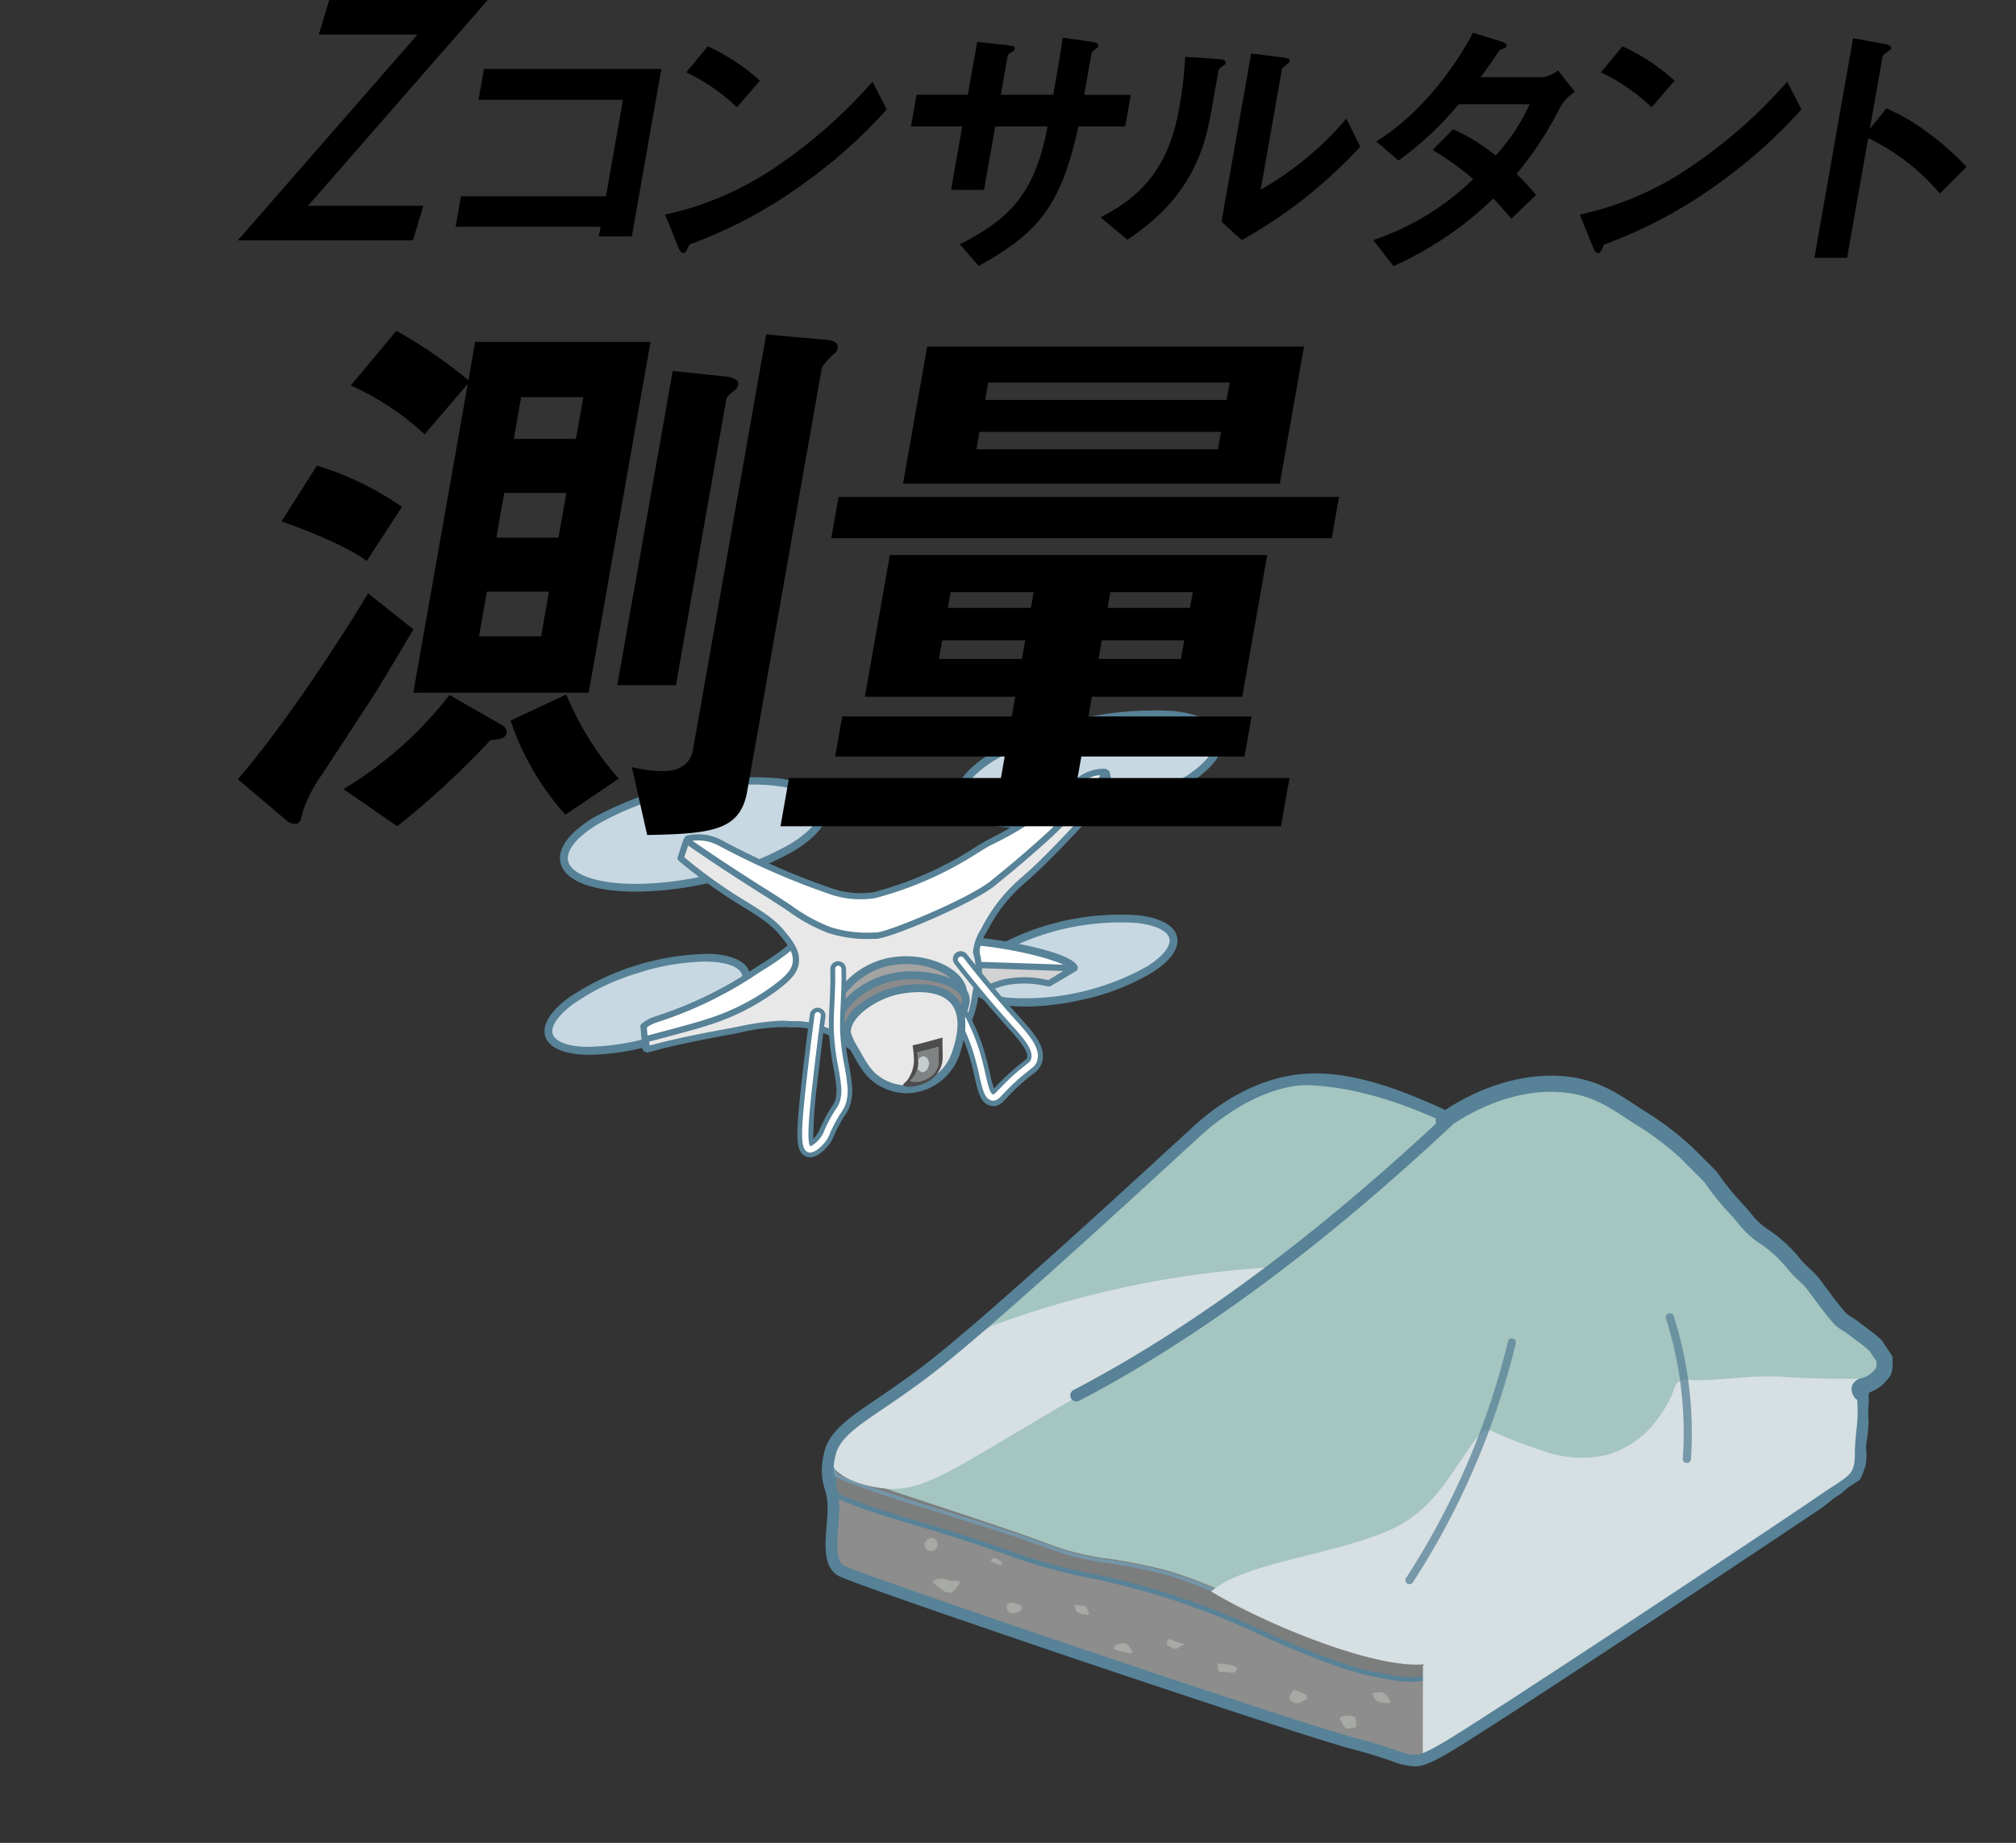 <svg xmlns="http://www.w3.org/2000/svg" xmlns:xlink="http://www.w3.org/1999/xlink" width="247.812" height="226.49" viewBox="0 0 247.812 226.49">
  <rect x="0" y="0" width="247.812" height="226.49" fill="#333333" stroke="none"/>
  <defs>
    <clipPath id="clip-path">
      <rect id="長方形_2445" data-name="長方形 2445" width="247.812" height="216.513" fill="none"/>
    </clipPath>
    <clipPath id="clip-path-3">
      <rect id="長方形_2440" data-name="長方形 2440" width="54.796" height="27.264" fill="none"/>
    </clipPath>
    <clipPath id="clip-path-4">
      <rect id="長方形_2441" data-name="長方形 2441" width="81.571" height="47.172" fill="none"/>
    </clipPath>
    <clipPath id="clip-path-5">
      <rect id="長方形_2442" data-name="長方形 2442" width="3.191" height="18.387" fill="none"/>
    </clipPath>
    <clipPath id="clip-path-6">
      <rect id="長方形_2443" data-name="長方形 2443" width="13.589" height="30.253" fill="none"/>
    </clipPath>
  </defs>
  <g id="グループ_5179" data-name="グループ 5179" transform="translate(-1027.271 -5368.147)">
    <g id="グループ_5154" data-name="グループ 5154" transform="translate(1027.271 5378.124)">
      <g id="グループ_5153" data-name="グループ 5153" clip-path="url(#clip-path)">
        <g id="グループ_5152" data-name="グループ 5152">
          <g id="グループ_5151" data-name="グループ 5151" clip-path="url(#clip-path)">
            <path id="パス_17878" data-name="パス 17878" d="M434.335,416.589c0-3.229,1.184-7.159-.757-9.743s-13.133-8.827-22.822-14.8-27.608-20.831-44.24-21.476c0,0-6.135-.646-14.049,6.62s-24.813,22.822-32.241,28.634-12,7.32-12.649,11.035.485,3.445.485,6.352-.969,6.62.969,7.751,55.87,19.377,63.3,21.314,6.3,3.068,10.658.647,42.791-27.935,46.5-30.519,4.844-2.584,4.844-5.813" transform="translate(-205.62 -247.882)" fill="#8d8d8d"/>
            <path id="パス_17879" data-name="パス 17879" d="M435.3,479.187a6.841,6.841,0,0,0-2.745-2.26s-3.23,3.229-7.265,6.46a110.325,110.325,0,0,1-14.694,9.365c-5.49,3.067-7.267,5.651-12.6,7.1s-8.881,9.043-13.079,10.657S372.81,508.9,365.867,506.8s-9.85-3.391-15.5-5.329-5.813-1.292-10.819-2.745-28.742-10.172-29.711-10.5-.485,3.875-.485,3.875-2.908.325,9.688,4.038,13.4,4.845,21.153,6.458a92.773,92.773,0,0,1,20.184,6.459c5.49,2.584,11.788,5.169,15.5,5.814s4.843,1.131,8.88-.485,6.621-5.975,15.5-11.3,16.955-10.334,21.637-12.918a55.826,55.826,0,0,0,10.981-7.428c2.584-2.422,3.553-1.938,2.422-3.553" transform="translate(-206.746 -319.04)" fill="#7c7d7d"/>
            <path id="パス_17880" data-name="パス 17880" d="M434.462,480.681c1.074-.769,1.372-1.069.49-2.331a7.054,7.054,0,0,0-2.874-2.362l-.175-.07-.134.134c-.032.032-3.266,3.256-7.243,6.437a110.663,110.663,0,0,1-14.656,9.338,54.179,54.179,0,0,0-4.953,3.184,21.991,21.991,0,0,1-7.576,3.894c-3,.819-5.385,3.456-7.692,6.005-1.841,2.034-3.58,3.956-5.415,4.662-3.331,1.283-9.254-.638-14.975-2.488-1.285-.416-2.615-.847-3.89-1.233-4.518-1.37-7.324-2.389-10.295-3.473-1.587-.576-3.226-1.178-5.2-1.851a37.447,37.447,0,0,0-6.235-1.667,41.813,41.813,0,0,1-4.6-1.082c-3.9-1.132-18.968-6.6-26.21-9.232-1.973-.718-3.275-1.19-3.492-1.262a.547.547,0,0,0-.537.092c-.619.5-.454,2.838-.349,3.852a.446.446,0,0,0-.264.36c-.035.368-.1,1.126,10.18,4.154,5.531,1.633,8.762,2.757,11.357,3.659a66.491,66.491,0,0,0,9.815,2.806,92.592,92.592,0,0,1,20.121,6.437c3.17,1.492,11.032,5.046,15.575,5.836.39.067.757.133,1.094.2a18.243,18.243,0,0,0,3.281.414,12.2,12.2,0,0,0,4.662-1.106,20.914,20.914,0,0,0,5.632-3.975,64.851,64.851,0,0,1,9.911-7.348q4.142-2.488,7.977-4.816c5.6-3.39,10.43-6.32,13.652-8.1a55.2,55.2,0,0,0,11.038-7.47,17.8,17.8,0,0,1,1.971-1.6m-13.283,8.558c-3.231,1.783-8.07,4.714-13.672,8.108-2.563,1.553-5.213,3.159-7.975,4.816a65.483,65.483,0,0,0-9.992,7.4,20.561,20.561,0,0,1-5.468,3.876c-3.534,1.415-4.732,1.195-7.626.666-.342-.061-.707-.128-1.1-.2-3.146-.548-8.773-2.658-15.429-5.79a93.2,93.2,0,0,0-20.248-6.478,65.988,65.988,0,0,1-9.744-2.785c-2.6-.905-5.839-2.032-11.387-3.667-7.46-2.2-9.237-3.15-9.657-3.487l.2-.023-.033-.286c-.2-1.711-.146-3.363.107-3.571.209.07,1.51.541,3.477,1.256,7.25,2.631,22.331,8.1,26.248,9.243a42.436,42.436,0,0,0,4.652,1.093,37.027,37.027,0,0,1,6.154,1.647c1.965.673,3.6,1.273,5.186,1.851,2.979,1.086,5.792,2.113,10.326,3.484,1.27.387,2.6.812,3.878,1.228,5.82,1.884,11.838,3.833,15.362,2.478,1.965-.755,3.749-2.727,5.637-4.813,2.251-2.489,4.58-5.062,7.417-5.836a22.769,22.769,0,0,0,7.756-3.979,53.9,53.9,0,0,1,4.9-3.152,110.685,110.685,0,0,0,14.733-9.392c3.533-2.824,6.482-5.682,7.151-6.339a6.674,6.674,0,0,1,2.45,2.082c.6.854.6.854-.354,1.535a18.313,18.313,0,0,0-2.029,1.643,54.81,54.81,0,0,1-10.923,7.385" transform="translate(-206.165 -318.366)" fill="#578297"/>
            <path id="パス_17881" data-name="パス 17881" d="M432.989,407.484a1.7,1.7,0,0,0-.387-1.289A13.835,13.835,0,0,0,426.847,402c-2.881-1.105-6.2-3.615-9.412-6.042-2.879-2.173-5.6-4.231-7.771-5.087-3.011-1.187-6.583-3.808-10.036-6.342-1.706-1.254-3.316-2.437-4.788-3.391-4.552-2.953-18.6-9.48-23-10.135q-.341-.051-.694-.107c-4.252-.662-10.076-1.568-18.3,6.841A327.975,327.975,0,0,1,327.9,400.5c-5.651,4.569-15.533,12.288-16.029,12.676-.358.171-4.065,2.017-3.389,4.221a4.585,4.585,0,0,1,.2,1.071c.08.968.15.992,3.749,2.274l.3.105c2.182.777,5.828,1.919,9.686,3.129,5.049,1.583,10.274,3.221,12.84,4.232a32.264,32.264,0,0,0,7.207,1.747,67.94,67.94,0,0,1,7.407,1.516,57.135,57.135,0,0,1,11.11,4.786,39.806,39.806,0,0,0,5.417,2.534c3.686,1.178,10.915,3.1,12.671,3.424a4.035,4.035,0,0,0,.722.058c2.227,0,6.386-1.332,10-4.669.357-.327.693-.639,1.014-.938,3.391-3.151,5.1-4.732,9.3-6.549,4.284-1.851,5.815-3.051,9.63-6.838,2.381-2.365,5.891-3.654,8.454-4.594a14.728,14.728,0,0,0,2.867-1.24c.751-.523,1.538-1.193,2.45-1.964,1.113-.943,2.375-2.013,4.043-3.246,1.881-1.39,3.639-2.72,4.783-3.59a1.685,1.685,0,0,0,.66-1.162m-.921.816c-1.146.868-2.9,2.195-4.779,3.585-1.679,1.242-2.946,2.316-4.065,3.264-.9.764-1.683,1.427-2.416,1.941a15,15,0,0,1-2.768,1.187c-2.6.955-6.16,2.263-8.609,4.694-3.768,3.742-5.276,4.927-9.5,6.749-4.273,1.846-6.1,3.545-9.426,6.629l-1.014.937c-4.085,3.772-8.758,4.793-10.354,4.5-1.745-.318-8.944-2.237-12.619-3.41a39.5,39.5,0,0,1-5.349-2.506,57.435,57.435,0,0,0-11.2-4.82,68.257,68.257,0,0,0-7.451-1.526A31.958,31.958,0,0,1,335.4,427.8c-2.58-1.012-7.813-2.653-12.873-4.239-3.854-1.208-7.5-2.349-9.67-3.123l-.3-.105c-3.406-1.212-3.406-1.212-3.463-1.9a5.055,5.055,0,0,0-.214-1.162c-.585-1.911,3.144-3.695,3.182-3.713l.04-.025c.1-.08,10.283-8.032,16.054-12.7a328.176,328.176,0,0,0,24.986-22.8c3.585-3.666,6.986-5.857,10.4-6.7a14.168,14.168,0,0,1,3.447-.415,25.719,25.719,0,0,1,4.083.4l.7.107c4.362.649,18.3,7.133,22.829,10.07,1.462.949,3.068,2.126,4.768,3.373,3.479,2.551,7.073,5.189,10.136,6.4,2.116.834,4.815,2.874,7.671,5.033,3.234,2.449,6.579,4.978,9.517,6.1a13.4,13.4,0,0,1,5.575,4.069,1.272,1.272,0,0,1-.2,1.828" transform="translate(-206.302 -247.841)" fill="#7396a8"/>
            <path id="パス_17882" data-name="パス 17882" d="M344.289,540.825a.809.809,0,1,1-1.023.781.927.927,0,0,1,1.023-.781" transform="translate(-229.628 -361.785)" fill="#a7a9a5"/>
            <path id="パス_17883" data-name="パス 17883" d="M346.408,556.131a1.741,1.741,0,0,1,1.508-.108c.861.323,2.045-.108,1.507.645s-.861,1.239-1.722.808a4.987,4.987,0,0,1-1.507-1.292" transform="translate(-231.586 -371.87)" fill="#a7a9a5"/>
            <path id="パス_17884" data-name="パス 17884" d="M368.324,548.3c-.216.108-.485.324-.162.485a10.148,10.148,0,0,0,.969.377s.377.053.108-.377a1.322,1.322,0,0,0-.915-.485" transform="translate(-246.182 -366.789)" fill="#a7a9a5"/>
            <path id="パス_17885" data-name="パス 17885" d="M373.808,565.128a.875.875,0,0,1,.808-.269c.484.108,1.346.431.969.861a1.362,1.362,0,0,1-1.454.323c-.431-.162-.323-.916-.323-.916" transform="translate(-250.051 -377.853)" fill="#a7a9a5"/>
            <path id="パス_17886" data-name="パス 17886" d="M398.861,565.7s1.507,0,1.561.377.7.968-.269.807-1.077-.539-1.077-.539Z" transform="translate(-266.818 -378.427)" fill="#a7a9a5"/>
            <path id="パス_17887" data-name="パス 17887" d="M413.611,580.151s1.077-.431,1.4-.162,1.076,1.131.377,1.131a7.935,7.935,0,0,1-2.045-.538Z" transform="translate(-276.505 -387.925)" fill="#a7a9a5"/>
            <path id="パス_17888" data-name="パス 17888" d="M433.438,578.22s-.485.646-.162.807.969.7,1.291.323,1.238-.323.485-.538a15.286,15.286,0,0,1-1.615-.591" transform="translate(-289.766 -386.8)" fill="#a7a9a5"/>
            <path id="パス_17889" data-name="パス 17889" d="M452.038,587.479c.162.539-.108,1.023.538,1.023s1.453.215,1.668-.054.538-.484-.431-.757a5.891,5.891,0,0,0-1.776-.212" transform="translate(-302.391 -392.992)" fill="#a7a9a5"/>
            <path id="パス_17890" data-name="パス 17890" d="M479.391,597.082s-.757.914-.485,1.238a1.078,1.078,0,0,0,1.453.269c.7-.377.808-.485.485-.861a4.62,4.62,0,0,0-1.722-.645Z" transform="translate(-320.325 -399.418)" fill="#a7a9a5"/>
            <path id="パス_17891" data-name="パス 17891" d="M498.077,606.8s-.915.161-.538.589.431,1.131,1.077.968.915.054.862-.539,0-.861-.377-.968a3.69,3.69,0,0,0-1.023-.051" transform="translate(-332.768 -405.909)" fill="#a7a9a5"/>
            <path id="パス_17892" data-name="パス 17892" d="M509.593,598.215s.269,1.021.968,1.075,1.561.378,1.13-.323-.646-.861-1.077-.914a2.715,2.715,0,0,0-1.022.162" transform="translate(-340.892 -400.067)" fill="#a7a9a5"/>
            <path id="パス_17893" data-name="パス 17893" d="M534.088,598.688s.808,1.346.861.914.216-.807-.162-.968a1.489,1.489,0,0,0-.969.108Z" transform="translate(-357.098 -400.432)" fill="#757f7f"/>
            <path id="パス_17894" data-name="パス 17894" d="M550.964,596.269s-1.4.589-1.237.861.915.646,1.077.323a3.932,3.932,0,0,0,.161-1.183" transform="translate(-367.731 -398.874)" fill="#757f7f"/>
            <path id="パス_17895" data-name="パス 17895" d="M575.4,565.54s-1.991.757-1.776,1.292,1.185,1.454,1.508.807a2.813,2.813,0,0,0,.485-1.615,1.214,1.214,0,0,0-.216-.485" transform="translate(-383.713 -378.318)" fill="#757f7f"/>
            <path id="パス_17896" data-name="パス 17896" d="M592.486,571.5s-.915.377-.589.757.757.646,1.292.162.861-.589.323-.808a1.9,1.9,0,0,0-1.026-.111" transform="translate(-395.903 -382.286)" fill="#757f7f"/>
            <path id="パス_17897" data-name="パス 17897" d="M611.141,554.84s-1.185.539-.7.915.7.538,1.238.161.915-.269.589-.757-1.127-.319-1.127-.319" transform="translate(-408.277 -371.141)" fill="#757f7f"/>
            <path id="パス_17898" data-name="パス 17898" d="M626.418,537.139s-.969.7-.216.861.757.376.915-.323-.7-.539-.7-.539" transform="translate(-418.706 -359.309)" fill="#757f7f"/>
            <path id="パス_17899" data-name="パス 17899" d="M658.787,522.046s-1.237.807-.808,1.185.862.484,1.292-.054.757-.757.269-.969a1.389,1.389,0,0,0-.754-.162" transform="translate(-440.095 -349.221)" fill="#757f7f"/>
            <path id="パス_17900" data-name="パス 17900" d="M677.655,509.912c.377.054.969.376,1.237-.323s.108-1.668-.377-1.077a2.472,2.472,0,0,0-.539.861l-.538.054s-.162.431.216.485" transform="translate(-453.15 -340.047)" fill="#757f7f"/>
            <path id="パス_17901" data-name="パス 17901" d="M432.7,406.324l-.036-.046a12.242,12.242,0,0,0-5.4-3.97c-5.49-2.1-12.864-9.432-17.385-11.209s-9.478-5.982-14.05-9.029c-4.683-3.122-19.216-10.026-23.575-10.671s-10.173-2.1-18.731,6.62a326.669,326.669,0,0,1-24.867,22.606c-5.811,4.685-15.984,12.6-15.984,12.6s-4.2,1.777-3.553,3.875-.485,1.292,4.521,3.069,17.762,5.813,22.283,7.589,7.912,1.454,14.532,3.23,12.918,6.136,16.471,7.267,10.819,3.068,12.6,3.39,6.458-.807,10.5-4.521,5.973-6.3,10.334-7.751,5.652-3.23,9.527-6.46,9.688-4.683,11.3-5.814,3.391-2.907,6.46-5.167c1.911-1.408,3.7-2.753,4.772-3.568a1.455,1.455,0,0,0,.289-2.038m-42.313,3.963c-.048.051-.109.1-.146.148a2.4,2.4,0,0,0-.152.23.49.49,0,0,1,0,.085,6.764,6.764,0,0,1-.555,2.078c-.258.618-.509,1.249-.79,1.857a6.3,6.3,0,0,1-.688,1.079.781.781,0,0,1,.022.149c.042.933-.6,1.495-1.206,2.093a.69.69,0,0,1-1.143-.666c.166-1.2,1.11-2.032,1.679-3.042a17.95,17.95,0,0,0,.768-1.744c.053-.123.1-.248.156-.373a.749.749,0,0,1-.122-.54,4.743,4.743,0,0,1,.665-1.615c.3-.5.752-1.123,1.4-1.1a.688.688,0,0,1,.106,1.361m26.971,4.667a.608.608,0,0,1-.207.33.759.759,0,0,1,.006.34.58.58,0,0,1-.07.168.639.639,0,0,1,.07.138.689.689,0,0,1-.478.842c-.044.007-.088.01-.132.015a.747.747,0,0,1-.4.32,2.271,2.271,0,0,1-.471.094,1.942,1.942,0,0,1-.193,1.133.689.689,0,0,1-1.275-.345c.007-.156.007-.276,0-.39a.629.629,0,0,1-.11-.136,1.67,1.67,0,0,1-.188-.532c-.133-.05-.258-.11-.385-.166a.743.743,0,0,1-.321-.062,8.207,8.207,0,0,0-1.465-.507l-.014,0a2.34,2.34,0,0,1-1.246-.132,5.383,5.383,0,0,1-1.876-.333c-.178.03-.358.05-.529.063a16.045,16.045,0,0,1-2.576-.047c-.168.037-.337.076-.506.108a17.71,17.71,0,0,1-2.01.2,18.669,18.669,0,0,1-4.485-.016,3.918,3.918,0,0,1-1.72-.669c-.654-.5-.975-1.291-1.553-1.86-.626-.615-1.5-.851-2.113-1.507-.48-.512-.807-1.005-1.554-1.1a.715.715,0,0,1-.4-1.256.686.686,0,0,1,.84-.474,9.466,9.466,0,0,0,1.106.369.67.67,0,0,1,.234.061c.138.032.277.062.417.086.07.012.139.023.209.034l.012,0,.108.013q.215.023.431.036c.325.019.651.02.976.01a.673.673,0,0,1,.651.506c.132.01.264.021.4.024a16.181,16.181,0,0,0,4.62-.641.685.685,0,0,1,.363,1.32,18.651,18.651,0,0,1-4.2.686l1.89.962c2.938-1.143,6.633-.648,9.451.542a.577.577,0,0,1,.128.087.738.738,0,0,1,.007-.147.685.685,0,0,1,.842-.478,2.7,2.7,0,0,1,.719.411.732.732,0,0,1,.061-.045.671.671,0,0,1,.3-.7.7.7,0,0,1,.877.158.767.767,0,0,1,.723-.227.7.7,0,0,1,.409.315.614.614,0,0,1,.078.274.646.646,0,0,1,.069-.01.7.7,0,0,1,.484.2.735.735,0,0,1,.2.484c0,.034,0,.07,0,.1.047.013.093.03.141.041.12.028.216.048.3.064a.7.7,0,0,1,.494-.736.685.685,0,0,1,.735.262.7.7,0,0,1,.24.35,1.374,1.374,0,0,1,.046.292,8.438,8.438,0,0,1,1.353.236.7.7,0,0,1,.478.841" transform="translate(-206.739 -248.107)" fill="#a4c5c0"/>
            <path id="パス_17902" data-name="パス 17902" d="M432.77,406.969a1.639,1.639,0,0,0-.366-1.245,12.42,12.42,0,0,0-5.491-4.033c-2.874-1.1-6.251-3.632-9.52-6.083-2.932-2.2-5.7-4.275-7.863-5.125-3.167-1.244-6.587-3.717-9.894-6.109-1.361-.984-2.768-2-4.114-2.9-4.588-3.059-19.262-10.054-23.663-10.7q-.34-.051-.692-.106c-4.235-.657-10.035-1.556-18.225,6.788a326.188,326.188,0,0,1-24.849,22.59c-5.613,4.523-15.428,12.16-15.961,12.575-.4.168-4.321,1.931-3.648,4.122.108.351.165.618.21.833.2.933.312.971,2.247,1.619.566.192,1.272.428,2.2.757,1.981.7,5.193,1.766,8.591,2.891,5.136,1.7,10.958,3.625,13.685,4.7a32.253,32.253,0,0,0,7.178,1.733,67.919,67.919,0,0,1,7.377,1.5,57,57,0,0,1,11.065,4.749,39.75,39.75,0,0,0,5.4,2.515c3.671,1.169,10.871,3.08,12.62,3.4a4.053,4.053,0,0,0,.719.057c2.219,0,6.363-1.323,9.961-4.634.835-.765,1.56-1.469,2.265-2.15,2.656-2.561,4.574-4.414,7.992-5.553,3.469-1.158,5.045-2.539,7.423-4.627.634-.557,1.35-1.186,2.173-1.872a31.355,31.355,0,0,1,8.283-4.415,18.116,18.116,0,0,0,3.007-1.386c.749-.519,1.532-1.184,2.44-1.949,1.109-.936,2.366-2,4.026-3.22,1.885-1.388,3.636-2.708,4.773-3.57a1.693,1.693,0,0,0,.655-1.147m-.921.8c-1.136.861-2.886,2.178-4.769,3.565-1.673,1.233-2.935,2.3-4.048,3.239-.9.758-1.677,1.416-2.406,1.926a18,18,0,0,1-2.921,1.34,31.724,31.724,0,0,0-8.4,4.484c-.827.688-1.546,1.321-2.181,1.878-2.34,2.055-3.885,3.412-7.276,4.543-3.511,1.17-5.463,3.051-8.155,5.654-.7.68-1.429,1.381-2.257,2.143-4.068,3.743-8.723,4.755-10.311,4.468-1.737-.316-8.908-2.22-12.568-3.385a39.365,39.365,0,0,1-5.328-2.487,57.316,57.316,0,0,0-11.152-4.783,68.179,68.179,0,0,0-7.421-1.514,31.907,31.907,0,0,1-7.089-1.708c-2.738-1.077-8.566-3-13.707-4.7-3.4-1.124-6.6-2.186-8.581-2.887-.929-.329-1.636-.566-2.2-.757-1.814-.608-1.814-.608-1.963-1.3-.048-.223-.107-.5-.22-.871-.581-1.89,3.39-3.6,3.431-3.613l.026-.012.023-.018c.1-.079,10.241-7.97,15.989-12.6a326.368,326.368,0,0,0,24.885-22.624c3.57-3.638,6.957-5.812,10.355-6.653a14.163,14.163,0,0,1,3.435-.412,25.742,25.742,0,0,1,4.06.4l.694.106c4.358.646,18.925,7.6,23.487,10.637,1.339.893,2.743,1.908,4.1,2.89,3.328,2.407,6.77,4.9,9.989,6.161,2.107.827,4.854,2.887,7.763,5.068,3.293,2.469,6.7,5.022,9.624,6.141a12.034,12.034,0,0,1,5.313,3.905,1.215,1.215,0,0,1,.27.926,1.244,1.244,0,0,1-.488.855" transform="translate(-206.31 -247.687)" fill="#a4c5c0"/>
            <path id="パス_17903" data-name="パス 17903" d="M483.743,406.459l-.013-.043a6.2,6.2,0,0,0-3-3.829c-3.74-2.1-7.139-9.1-10.2-10.868s-5.609-5.806-8.256-8.756c-2.711-3.023-12.129-9.822-15.468-10.541s-7.575-2.23-17.73,5.619q-14,10.734-28.517,20.264c-6.449,4.181-17.633,11.233-17.633,11.233s-4.08,1.531-4.307,3.494-.863,1.185,2.6,2.968,12.456,5.878,15.52,7.649,5.958,1.566,10.741,3.394,8.371,6.044,10.874,7.19a95.64,95.64,0,0,0,9.1,3.49c1.338.348,5.582-.57,10.227-3.9s7.163-5.671,11.259-6.9,5.793-2.837,10.132-5.723,9.624-4.072,11.355-5.076,3.826-2.6,7.154-4.611c2.073-1.252,4.02-2.449,5.2-3.175a1.906,1.906,0,0,0,.971-1.881" transform="translate(-253.147 -248.723)" fill="#a4c5c0"/>
            <path id="パス_17904" data-name="パス 17904" d="M483.54,405.893A6.285,6.285,0,0,0,480.495,402c-1.959-1.1-3.812-3.539-5.607-5.9-1.61-2.118-3.131-4.12-4.6-4.967-2.147-1.241-4.056-3.627-5.9-5.935,0,0-1.123-1.515-2.326-2.8-.129-.138-.259-.274-.259-.274s-.125-.131-.252-.262c-.552-.567-10.6-9.086-15.016-10.039q-.26-.056-.528-.117a27.522,27.522,0,0,0-3.664-.492c-4.4-.224-11.017,4.324-11.675,4.777l-.164.113c-1.056.734-1.735,1.284-1.872,1.389q-13.992,10.727-28.5,20.25c-6.228,4.037-17.021,10.844-17.607,11.213-.387.145-4.235,1.67-4.474,3.72-.038.328-.088.577-.128.778-.172.87-.094.908,1.257,1.563.395.193.888.432,1.527.762,1.37.706,3.617,1.78,6,2.916,3.595,1.717,7.67,3.662,9.519,4.73a17.9,17.9,0,0,0,5.256,1.8,38.975,38.975,0,0,1,5.5,1.6,28.339,28.339,0,0,1,7.354,4.707,19.518,19.518,0,0,0,3.514,2.48,94.7,94.7,0,0,0,9.113,3.5,2.631,2.631,0,0,0,.569.073c1.817.061,5.689-1.05,9.83-4.02.959-.686,1.807-1.319,2.63-1.93,3.1-2.3,5.338-3.964,8.548-4.925a24.567,24.567,0,0,0,7.749-4.083c.72-.5,1.534-1.062,2.455-1.675a38.531,38.531,0,0,1,8.376-3.863,21.138,21.138,0,0,0,2.963-1.2c.8-.46,1.681-1.054,2.7-1.739,1.245-.837,2.658-1.786,4.459-2.874,2.044-1.235,3.955-2.41,5.2-3.177a2.631,2.631,0,0,0,.95-1.044,1.56,1.56,0,0,0,.149-1.164m-.485,1.1a1.933,1.933,0,0,1-.708.779c-1.241.766-3.149,1.939-5.192,3.172-1.814,1.1-3.232,2.049-4.484,2.89-1.01.678-1.884,1.266-2.665,1.718a21.017,21.017,0,0,1-2.876,1.161,38.965,38.965,0,0,0-8.494,3.924c-.926.615-1.743,1.181-2.464,1.681a24.082,24.082,0,0,1-7.6,4.009c-3.3.988-5.574,2.676-8.718,5.015-.82.61-1.669,1.241-2.621,1.923-4.682,3.357-8.859,4.167-10.057,3.856a94.505,94.505,0,0,1-9.076-3.484,19.343,19.343,0,0,1-3.468-2.452,28.5,28.5,0,0,0-7.413-4.741,39.117,39.117,0,0,0-5.534-1.608,17.744,17.744,0,0,1-5.192-1.778c-1.855-1.073-5.935-3.02-9.533-4.739-2.377-1.135-4.622-2.208-5.99-2.912-.642-.331-1.136-.57-1.533-.763-1.268-.613-1.268-.613-1.139-1.259.041-.208.093-.468.133-.813.2-1.767,4.073-3.239,4.112-3.254l.026-.01.025-.016c.112-.07,11.262-7.1,17.638-11.234q14.506-9.523,28.538-20.28c4.236-3.273,7.794-5.194,10.88-5.88a11.735,11.735,0,0,1,2.963-.287,16.445,16.445,0,0,1,3.183.48c.18.04.356.08.53.117,3.337.719,12.766,7.562,15.408,10.507.776.864,1.559,1.844,2.318,2.791,1.859,2.323,3.781,4.727,5.963,5.986,1.428.825,2.936,2.81,4.533,4.911,1.808,2.379,3.678,4.839,5.671,5.957a6.091,6.091,0,0,1,2.945,3.766,1.157,1.157,0,0,1-.112.865" transform="translate(-252.77 -248.32)" fill="#a4c5c0"/>
            <g id="グループ_5141" data-name="グループ 5141" transform="translate(102.101 145.737)" style="mix-blend-mode: multiply;isolation: isolate">
              <g id="グループ_5140" data-name="グループ 5140">
                <g id="グループ_5139" data-name="グループ 5139" clip-path="url(#clip-path-3)">
                  <path id="パス_17905" data-name="パス 17905" d="M363.213,440.227a119.484,119.484,0,0,0-35,7.234,138.583,138.583,0,0,0-13.1,8.994c-5.656,4.387-6.992,6.144-6.648,7.625.474,2.037,4.006,3.051,6.257,3.324,5.075.616,8.168-1.985,22.485-10.363,5-2.927,5.232-2.965,8.016-4.692,5.229-3.244,9.562-6.3,12.9-8.8" transform="translate(-308.417 -440.227)" fill="#d6dfe2"/>
                </g>
              </g>
            </g>
            <g id="グループ_5144" data-name="グループ 5144" transform="translate(148.881 159.177)" style="mix-blend-mode: multiply;isolation: isolate">
              <g id="グループ_5143" data-name="グループ 5143">
                <g id="グループ_5142" data-name="グループ 5142" clip-path="url(#clip-path-4)">
                  <path id="パス_17906" data-name="パス 17906" d="M531.247,481.072c-3.488.1-7.28.06-11.331-.2-4.326-.273-8.182.648-11.805.357a1.391,1.391,0,0,0-1.441,1.022,13.642,13.642,0,0,1-2,3.7,11.485,11.485,0,0,1-6.257,4.5,13.484,13.484,0,0,1-7.625-.391,53,53,0,0,1-6.34-2.419,1.38,1.38,0,0,0-1.737.34c-3.322,4.06-5.129,9.026-10.889,11.659-6.843,3.128-18.068,4.04-22.094,7.625,6.5,3.909,20.049,9.555,26.245,8.939l-.216.137c0,3.585-.024,8.064-.024,11.649L529.5,493.389c.126-3.4.274-7.63.4-11.086l1.38-1.149a.046.046,0,0,0-.03-.082" transform="translate(-449.724 -480.825)" fill="#d6dfe2"/>
                </g>
              </g>
            </g>
            <path id="パス_17907" data-name="パス 17907" d="M433.735,412.461c.031-.332.057-.665.085-1,0-.075-.005-.15-.007-.225a19.691,19.691,0,0,1,.037-2.573c0-.135,0-.27,0-.406a7.617,7.617,0,0,0-.4-1.806c-.085.091-.167.184-.253.272a1.438,1.438,0,0,1-.133.214,1.524,1.524,0,0,1-.548.745c-.053.078-.106.152-.159.226a17.33,17.33,0,0,1-.047,4.417c-.088.936-.179,1.9-.179,2.815,0,2.237-.467,2.545-2.709,4-.529.344-1.129.734-1.827,1.22-4.215,2.932-42.247,28.149-46.444,30.481-2.866,1.591-2.967,1.557-5.552.678-1.046-.356-2.476-.843-4.579-1.391-8.117-2.117-61.483-20.3-63.118-21.24-1.062-.619-.9-2.739-.737-4.789.061-.779.124-1.585.124-2.342a8.432,8.432,0,0,0-.4-2.676,6.478,6.478,0,0,1-.094-3.554c.382-2.2,2.5-3.632,6-6.009,1.754-1.186,3.93-2.664,6.381-4.582,2.552-2,6.186-5.113,10.011-8.488,7.485-6.6,16.027-14.449,21.514-19.49l.757-.693c6.585-6.047,11.915-6.445,13.2-6.445v0a2.9,2.9,0,0,1,.3.01H365c5.585.217,11.31,2.06,16.83,4.637a7.5,7.5,0,0,0,1.026-1.1c-.284-.136-.709-.336-1.228-.569-3.843-1.723-10.38-4.655-16.556-4.4-6.622.273-11.774,4.165-14.581,6.808l-.757.694c-7.876,7.234-24.266,22.289-31.443,27.9-2.413,1.889-4.57,3.348-6.3,4.525-3.688,2.5-6.125,4.153-6.612,6.95a7.74,7.74,0,0,0,.13,4.2,7.026,7.026,0,0,1,.343,2.272c0,.7-.061,1.478-.12,2.23-.194,2.493-.4,5.068,1.444,6.141,1.234.719,19.263,6.881,29.722,10.414,13.06,4.407,29.738,9.925,33.756,10.974,2.051.535,3.455,1.012,4.48,1.361a9.259,9.259,0,0,0,2.861.685c1.018,0,1.987-.43,3.849-1.466,4.4-2.447,42-27.426,46.357-30.413.141-.114.292-.217.434-.323.271-.2.62-.53.936-.761.337-.246.7-.423,1.015-.7a10.068,10.068,0,0,1,1.049-.843c.328-.222.672-.421,1-.641a.734.734,0,0,1,.07-.052c.054-.07.1-.142.154-.216a9.836,9.836,0,0,0,.615-1.694,8.751,8.751,0,0,0,.09-1.313c0-.017,0-.034,0-.051-.016-.272-.058-.543-.057-.814a2.117,2.117,0,0,1,.083-.542c0-.046-.011-.092-.012-.138a1.246,1.246,0,0,1,.1-.469q.029-.329.062-.666" transform="translate(-204.129 -246.437)" fill="#578297"/>
            <path id="パス_17908" data-name="パス 17908" d="M585.457,409.16a.994.994,0,0,1-.89-.549l-.086-.173a1.454,1.454,0,0,1-.1-1.23,1.589,1.589,0,0,1,1.131-.837,3.04,3.04,0,0,0,1.591-1.013l.07-.081c.055-.064.123-.142.147-.176a5.278,5.278,0,0,0,.039-.775c-.349-.509-.719-1.058-.852-1.287a17.685,17.685,0,0,0-1.671-1.336c-.38-.282-.679-.5-.857-.658a5.957,5.957,0,0,0-.652-.443,5.558,5.558,0,0,1-1.17-.879c-.814-.883-1.691-2.067-2.539-3.211-.35-.473-.681-.919-1-1.328-.092-.111-.577-.578-.9-.887a14.3,14.3,0,0,1-1.088-1.1,16.35,16.35,0,0,0-2.8-2.8c-.267-.2-.532-.389-.789-.568a10.573,10.573,0,0,1-2.356-2.074c-.8-.978-1.273-1.489-1.686-1.941a30.2,30.2,0,0,1-2.778-3.51l-2.923-2.923a1.016,1.016,0,0,1-.093-.107,36.72,36.72,0,0,0-5.705-4.232c-.3-.2-.6-.392-.9-.588-2.316-1.53-4.5-2.975-8.073-3.23-5.971-.427-11.191,2.509-13.77,4.3a.994.994,0,1,1-1.132-1.633c4.824-3.344,10.166-4.994,15.044-4.645,4.088.292,6.6,1.95,9.027,3.553.292.193.585.386.881.577a38.248,38.248,0,0,1,6.164,4.642l2.941,2.941a1,1,0,0,1,.106.125,29,29,0,0,0,2.675,3.391c.408.446.917,1,1.755,2.02a8.67,8.67,0,0,0,1.96,1.708c.273.191.555.388.856.617a18.2,18.2,0,0,1,3.164,3.163c.092.111.574.574.893.881a14.193,14.193,0,0,1,1.1,1.108c.325.422.661.876,1.016,1.356.817,1.1,1.662,2.242,2.4,3.047a4.474,4.474,0,0,0,.759.539,7.2,7.2,0,0,1,.9.623c.123.106.425.33.746.568,1.442,1.072,1.994,1.529,2.22,1.961.071.125.54.819.93,1.385a.994.994,0,0,1,.176.564c0,1.514-.05,1.841-.672,2.56l-.065.075a4.946,4.946,0,0,1-2.157,1.5s0,.008,0,.012a.995.995,0,0,1-.993.994m1.019-6.172.017.031-.017-.031" transform="translate(-356.689 -246.977)" fill="#578297"/>
            <g id="グループ_5147" data-name="グループ 5147" transform="translate(204.768 151.444)" opacity="0.75">
              <g id="グループ_5146" data-name="グループ 5146">
                <g id="グループ_5145" data-name="グループ 5145" clip-path="url(#clip-path-5)">
                  <path id="パス_17909" data-name="パス 17909" d="M618.563,458.1a46.97,46.97,0,0,1,1.59,6.674q.069.422.129.845l.026.183.016.115c0,.024.017.126,0,.028.019.145.038.29.056.436q.105.849.18,1.7.149,1.7.173,3.417.027,1.93-.105,3.858a.5.5,0,0,0,.5.5.509.509,0,0,0,.5-.5,46.883,46.883,0,0,0-.035-6.883,48,48,0,0,0-1.048-6.891q-.431-1.893-1.02-3.747a.5.5,0,1,0-.958.264" transform="translate(-618.542 -457.467)" fill="#578297"/>
                </g>
              </g>
            </g>
            <g id="グループ_5150" data-name="グループ 5150" transform="translate(172.76 154.466)" opacity="0.75">
              <g id="グループ_5149" data-name="グループ 5149">
                <g id="グループ_5148" data-name="グループ 5148" clip-path="url(#clip-path-6)">
                  <path id="パス_17910" data-name="パス 17910" d="M534.471,466.956q-.734,3.036-1.668,6.018t-2.062,5.894q-.28.723-.571,1.44-.148.364-.3.728-.07.17-.142.339l-.031.073-.011.026-.082.193q-.612,1.436-1.271,2.852-1.318,2.831-2.82,5.572t-3.167,5.351q-.211.332-.426.662a.5.5,0,0,0,.178.68.508.508,0,0,0,.68-.178q1.707-2.63,3.237-5.37t2.863-5.55q1.361-2.867,2.531-5.82,1.152-2.9,2.111-5.878t1.718-6q.1-.382.188-.765a.5.5,0,0,0-.958-.264" transform="translate(-521.854 -466.596)" fill="#578297"/>
                </g>
              </g>
            </g>
            <path id="パス_17911" data-name="パス 17911" d="M398.148,418.86a.745.745,0,0,1-.345-1.406c14.375-7.484,29.7-18.81,45.539-33.664a.745.745,0,0,1,1.019,1.087c-15.942,14.947-31.375,26.352-45.869,33.9a.743.743,0,0,1-.344.084" transform="translate(-265.842 -256.602)" fill="#578297"/>
            <path id="パス_17912" data-name="パス 17912" d="M360.863,318.689c.544,2.42,6.521,3.136,13.349,1.6s11.922-4.742,11.378-7.162-6.521-3.136-13.349-1.6-11.922,4.742-11.378,7.161" transform="translate(-241.373 -207.856)" fill="#c8d8e2"/>
            <path id="パス_17913" data-name="パス 17913" d="M366.476,320.6a19.622,19.622,0,0,1-2.328-.13c-2.74-.329-4.421-1.272-4.732-2.657s.8-2.958,3.139-4.427a31.654,31.654,0,0,1,17.8-4c2.74.329,4.421,1.272,4.732,2.657s-.8,2.958-3.138,4.427a28.339,28.339,0,0,1-8.605,3.311,31.884,31.884,0,0,1-6.867.821m-6.116-3c.209.928,1.668,1.642,3.9,1.91a30.717,30.717,0,0,0,17.17-3.861c1.906-1.2,2.919-2.47,2.71-3.4s-1.668-1.642-3.9-1.91a30.71,30.71,0,0,0-17.17,3.861c-1.906,1.2-2.919,2.47-2.71,3.4" transform="translate(-240.397 -206.877)" fill="#578297"/>
            <path id="パス_17914" data-name="パス 17914" d="M362.962,319.387c3.651.352,11.127,1.81,11.85,3.231l-2.283,1.348c-1-.159-3.352-.913-5.37-.384a11.54,11.54,0,0,0-3.6,1.651" transform="translate(-242.804 -213.654)" fill="#fff"/>
            <path id="パス_17915" data-name="パス 17915" d="M363.734,324.658l-.547-.8a11.987,11.987,0,0,1,3.755-1.72,10.608,10.608,0,0,1,4.846.228c.208.045.4.086.554.117l1.6-.942c-1.379-.887-6.345-2.188-11.118-2.648l.093-.962c2.819.272,11.3,1.66,12.234,3.494a.483.483,0,0,1-.185.635l-2.283,1.347a.482.482,0,0,1-.321.061c-.214-.034-.475-.091-.776-.157a9.836,9.836,0,0,0-4.4-.238,11.034,11.034,0,0,0-3.453,1.582" transform="translate(-242.709 -212.681)" fill="#578297"/>
            <path id="パス_17916" data-name="パス 17916" d="M361.706,331.908a11.543,11.543,0,0,1,3.6-1.651,12.111,12.111,0,0,1,5.014-.022l.6.115,3.02-1.868-11.813-.4" transform="translate(-241.963 -219.469)" fill="#d2d2d2"/>
            <path id="パス_17917" data-name="パス 17917" d="M361.482,331.446l-.438-.638a11.894,11.894,0,0,1,3.725-1.706,12.249,12.249,0,0,1,5.064-.047l.108.017.465.089,1.806-1.117-10.537-.36.026-.773,11.813.4a.387.387,0,0,1,.19.715l-3.02,1.868a.387.387,0,0,1-.276.051l-.7-.13a11.558,11.558,0,0,0-4.746.032,11.114,11.114,0,0,0-3.484,1.6" transform="translate(-241.52 -218.688)" fill="#578297"/>
            <path id="パス_17918" data-name="パス 17918" d="M356.332,245.457c.743,3.105,8.448,3.923,17.211,1.828s15.264-6.312,14.521-9.417-8.448-3.924-17.211-1.828-15.264,6.312-14.521,9.417" transform="translate(-238.33 -157.122)" fill="#c8d8e2"/>
            <path id="パス_17919" data-name="パス 17919" d="M363.485,247.952a24.568,24.568,0,0,1-2.582-.129c-3.469-.368-5.606-1.517-6.017-3.232s.976-3.706,3.9-5.605a40.605,40.605,0,0,1,22.752-5.441c3.47.368,5.607,1.516,6.017,3.232s-.976,3.706-3.9,5.6a36.351,36.351,0,0,1-10.976,4.394,40.378,40.378,0,0,1-9.195,1.176m15.479-13.58a39.218,39.218,0,0,0-8.974,1.159,35.367,35.367,0,0,0-10.674,4.266c-2.521,1.635-3.793,3.3-3.489,4.569.6,2.488,7.419,3.672,16.629,1.47a35.376,35.376,0,0,0,10.674-4.265c2.521-1.635,3.792-3.3,3.489-4.569-.377-1.576-3.254-2.63-7.654-2.63" transform="translate(-237.354 -156.144)" fill="#578297"/>
            <path id="パス_17920" data-name="パス 17920" d="M209.43,269.625c.66,3.117,8.327,4.135,17.123,2.273s15.393-5.9,14.733-9.016-8.326-4.135-17.123-2.273-15.393,5.9-14.733,9.016" transform="translate(-140.068 -173.711)" fill="#c8d8e2"/>
            <path id="パス_17921" data-name="パス 17921" d="M217.26,272.333a25.7,25.7,0,0,1-3.359-.206c-3.453-.458-5.555-1.66-5.92-3.383s1.07-3.673,4.041-5.491a40.535,40.535,0,0,1,22.842-4.836c3.452.459,5.555,1.66,5.92,3.383s-1.07,3.673-4.041,5.491a36.27,36.27,0,0,1-11.065,4.1,41.3,41.3,0,0,1-8.418.944m14.26-13.165a40.252,40.252,0,0,0-8.233.932,35.307,35.307,0,0,0-10.761,3.977c-2.557,1.565-3.869,3.193-3.6,4.467.529,2.5,7.305,3.857,16.55,1.9a35.306,35.306,0,0,0,10.761-3.977c2.557-1.565,3.869-3.193,3.6-4.467-.354-1.67-3.5-2.832-8.318-2.832" transform="translate(-139.092 -172.731)" fill="#578297"/>
            <path id="パス_17922" data-name="パス 17922" d="M203.7,334.913c.745,2.366,6.76,2.581,13.436.48s11.484-5.721,10.74-8.087-6.76-2.581-13.436-.48-11.484,5.721-10.74,8.087" transform="translate(-136.216 -217.664)" fill="#c8d8e2"/>
            <path id="パス_17923" data-name="パス 17923" d="M207.808,336.345q-.308,0-.6-.011c-2.758-.1-4.511-.9-4.937-2.253s.553-3.014,2.758-4.674a31.651,31.651,0,0,1,17.4-5.475c2.758.1,4.511.9,4.937,2.253s-.553,3.014-2.758,4.674a28.341,28.341,0,0,1-8.3,4.019,29.365,29.365,0,0,1-8.5,1.467m14.009-11.457a28.378,28.378,0,0,0-8.205,1.423,27.362,27.362,0,0,0-8.007,3.869c-1.8,1.355-2.7,2.7-2.417,3.612s1.8,1.5,4.05,1.577a30.709,30.709,0,0,0,16.787-5.282c1.8-1.355,2.7-2.7,2.417-3.612s-1.8-1.5-4.049-1.577q-.282-.01-.575-.01" transform="translate(-135.241 -216.687)" fill="#578297"/>
            <path id="パス_17924" data-name="パス 17924" d="M257.93,276.219s-1.01-1.453-1.781-2.389c-1.028-1.249-2.1-2.041-5.188-3.922-1.2-.734-2.533-.371-7.077-4l.494-1.3a5.8,5.8,0,0,1,4.148.611,90.887,90.887,0,0,0,13.617,5.922,11.149,11.149,0,0,0,5.223.42c7.541-1.909,12.3-5.538,14.018-6.42a42.029,42.029,0,0,0,10.968-7.574l.4-.278a4.929,4.929,0,0,1,2.9-.877c-.817.9.791,1.6.142,2.348a58.3,58.3,0,0,1-9.168,8.451c-2.563,2.235-4.749,3.662-5.912,5.783a6.631,6.631,0,0,0-1.086,2.92c.116,2.369.525,3.682.2,5.723-.25,1.568-1.269,2.519-2.1,3.87a10.91,10.91,0,0,1-3.523,3.2c-2.364,1.485-5.527.786-8.207-.245-2.187-.842-1.8-1.5-4.638-2.721a11.887,11.887,0,0,0-4.7-.752c-1.661-.148-3.006,1.443-6.334,2.062-2.249.418-7.624,2.342-11.133,3.348l-.228-2.725.011-.009a4.327,4.327,0,0,1,1.506-.82,48.505,48.505,0,0,0,11.64-5.516A42.461,42.461,0,0,0,257.9,277.2Z" transform="translate(-159.852 -171.525)" fill="#fff"/>
            <path id="パス_17925" data-name="パス 17925" d="M238.406,290a.387.387,0,0,1-.385-.354l-.229-2.725a.387.387,0,0,1,.137-.328,4.705,4.705,0,0,1,1.65-.9,48.348,48.348,0,0,0,11.542-5.469c.489-.324.964-.632,1.425-.93a30.212,30.212,0,0,0,4.188-3.04l.024-.7c-.254-.362-1.054-1.489-1.688-2.26-.979-1.189-1.978-1.942-5.091-3.838a5.155,5.155,0,0,0-1.045-.438c-1.1-.376-2.76-.944-6.072-3.587a.387.387,0,0,1-.12-.439l.494-1.3a.387.387,0,0,1,.275-.24,6.18,6.18,0,0,1,4.425.651,91.138,91.138,0,0,0,13.549,5.892,10.739,10.739,0,0,0,5.006.412,43.319,43.319,0,0,0,12.49-5.536c.605-.373,1.083-.667,1.445-.853,2.147-1.1,7.175-3.683,10.867-7.5a.408.408,0,0,1,.058-.049l.4-.278a5.283,5.283,0,0,1,3.132-.946.386.386,0,0,1,.279.646c-.212.233-.173.38.091.837a1.19,1.19,0,0,1,.057,1.5,50.178,50.178,0,0,1-7.9,7.44c-.514.4-.959.745-1.309,1.05-.63.55-1.23,1.045-1.811,1.523a15.483,15.483,0,0,0-4.016,4.155c-.067.123-.131.237-.192.346a5.609,5.609,0,0,0-.844,2.4c.038.761.106,1.4.172,2.021a13.087,13.087,0,0,1,.021,3.747,6.8,6.8,0,0,1-1.448,2.971c-.237.331-.482.674-.708,1.041a11.222,11.222,0,0,1-3.647,3.319c-2.045,1.285-4.842,1.216-8.551-.211a6.921,6.921,0,0,1-2.121-1.231,9.487,9.487,0,0,0-2.531-1.5,9.073,9.073,0,0,0-3.747-.689c-.3,0-.584-.01-.839-.033a4.644,4.644,0,0,0-2.322.7,14.825,14.825,0,0,1-3.907,1.359c-1.351.252-3.941,1.085-6.446,1.891-1.614.519-3.283,1.056-4.651,1.449a.388.388,0,0,1-.106.015m.174-2.939.172,2.049c1.265-.373,2.742-.848,4.175-1.31,2.644-.851,5.142-1.655,6.542-1.915a14.162,14.162,0,0,0,3.717-1.3,5.3,5.3,0,0,1,2.723-.77c.228.02.485.024.783.029a9.873,9.873,0,0,1,4.04.752,10.281,10.281,0,0,1,2.706,1.6,6.2,6.2,0,0,0,1.917,1.115c3.465,1.333,6.037,1.424,7.862.278a10.488,10.488,0,0,0,3.4-3.071c.24-.389.493-.743.737-1.084a6.117,6.117,0,0,0,1.313-2.644,12.3,12.3,0,0,0-.026-3.544c-.065-.61-.138-1.3-.177-2.1a.419.419,0,0,1,0-.071,6.312,6.312,0,0,1,.94-2.714c.06-.107.123-.219.189-.34a16.239,16.239,0,0,1,4.2-4.38c.576-.475,1.172-.967,1.795-1.51.367-.32.82-.671,1.343-1.078a49.53,49.53,0,0,0,7.787-7.335c.1-.117.1-.193-.142-.611a1.773,1.773,0,0,1-.323-1.069,4.51,4.51,0,0,0-2.069.78l-.37.257a42.1,42.1,0,0,1-11.043,7.621c-.335.172-.8.46-1.392.824a44.028,44.028,0,0,1-12.706,5.628,11.5,11.5,0,0,1-5.428-.424,91.932,91.932,0,0,1-13.7-5.956,5.41,5.41,0,0,0-3.672-.612l-.319.841a17.021,17.021,0,0,0,5.62,3.284,5.818,5.818,0,0,1,1.2.51c3.2,1.95,4.24,2.736,5.286,4.007.74.9,1.691,2.26,1.8,2.412a.388.388,0,0,1,.071.237l-.034.984a.387.387,0,0,1-.119.266,29.5,29.5,0,0,1-4.416,3.238c-.458.3-.932.6-1.418.926a49.163,49.163,0,0,1-11.738,5.562,3.943,3.943,0,0,0-1.23.633" transform="translate(-159.07 -170.743)" fill="#578297"/>
            <path id="パス_17926" data-name="パス 17926" d="M244.741,265.134c3.709,2.609,7.5,5.023,9.817,6.475,3.853,2.415,5.366,3.737,7.791,4.56a16.262,16.262,0,0,0,5.709.674c1.433,0,11.714-4.275,14.383-6.474,1.732-1.427,3.373-2.7,6.963-5.962a87.523,87.523,0,0,0,6.994-7.556l.4,2.2c-6.4,7.057-8.713,9.269-10.5,10.831a19.746,19.746,0,0,0-4.859,6.066,6.631,6.631,0,0,0-1.085,2.92c.676,2.026.182,3.441-.144,5.483a10.807,10.807,0,0,1-1.469,4.22c-.668,1.082-2.437,2.085-4.158,2.846a10.828,10.828,0,0,1-8.207-.245c-2.187-.842-1.8-1.5-4.638-2.721a11.891,11.891,0,0,0-4.7-.752c-1.661-.148-3.666.29-6.994.909-2.249.418-6.62,1.211-10.128,2.217l-.189-1.252,1-.263c3.5-.931,5.5-1.461,7.162-2.021a28.142,28.142,0,0,0,7.826-4.07c1.738-1.3,2.353-2.11,2.47-3.07.167-1.364-.74-2.5-1.651-3.6-1.028-1.249-2.1-2.041-5.188-3.922a61.011,61.011,0,0,1-7.317-5.293Z" transform="translate(-160.359 -171.82)" fill="#e8e8e8"/>
            <path id="パス_17927" data-name="パス 17927" d="M270.3,291.726a13.731,13.731,0,0,1-4.846-.977,6.923,6.923,0,0,1-2.121-1.231,9.5,9.5,0,0,0-2.531-1.5,9.078,9.078,0,0,0-3.747-.689c-.3,0-.584-.01-.839-.033a23.427,23.427,0,0,0-5.788.7l-1.1.206-.354.066c-2.245.416-6.424,1.192-9.739,2.143a.387.387,0,0,1-.489-.314l-.189-1.252a.387.387,0,0,1,.285-.432l1-.262c3.54-.94,5.489-1.458,7.138-2.014a27.52,27.52,0,0,0,7.718-4.013c1.811-1.355,2.229-2.078,2.318-2.807.15-1.228-.722-2.287-1.566-3.312-.979-1.19-1.978-1.943-5.091-3.838l-.085-.052a62.244,62.244,0,0,1-7.272-5.27.387.387,0,0,1-.126-.423l.723-2.193a.386.386,0,0,1,.59-.2c2.791,1.962,6.088,4.137,9.8,6.463,1.129.707,2.052,1.317,2.865,1.855a20.629,20.629,0,0,0,4.844,2.666,14.943,14.943,0,0,0,5.23.653h.356c1.294,0,11.43-4.156,14.136-6.386.289-.238.575-.471.868-.71,1.451-1.185,3.1-2.528,6.081-5.239a85.409,85.409,0,0,0,6.959-7.519A.387.387,0,0,1,296,256l.4,2.2a.388.388,0,0,1-.094.33c-6.061,6.68-8.525,9.109-10.537,10.863a19.335,19.335,0,0,0-4.775,5.961c-.067.123-.131.237-.192.346a5.592,5.592,0,0,0-.837,2.352,8.431,8.431,0,0,1,.026,4.535c-.062.334-.125.679-.184,1.044a11.042,11.042,0,0,1-1.522,4.362c-.61.988-2.067,2-4.331,3a8.977,8.977,0,0,1-3.656.74M255.571,286.5c.245,0,.481.01.711.03s.485.025.784.029a9.876,9.876,0,0,1,4.04.752,10.27,10.27,0,0,1,2.706,1.6,6.2,6.2,0,0,0,1.918,1.115c3.747,1.442,6.37.933,7.911.252,2.089-.923,3.467-1.855,3.986-2.7a10.336,10.336,0,0,0,1.416-4.078c.06-.374.124-.724.187-1.062a7.649,7.649,0,0,0-.028-4.236.394.394,0,0,1-.017-.174,6.318,6.318,0,0,1,.941-2.714c.06-.107.123-.219.189-.34a20.014,20.014,0,0,1,4.945-6.172c1.621-1.414,3.755-3.4,10.344-10.658l-.221-1.208a81.449,81.449,0,0,1-6.5,6.97c-3,2.725-4.654,4.075-6.112,5.266-.292.238-.577.471-.865.708-2.7,2.225-13.053,6.562-14.628,6.562h-.354a15.766,15.766,0,0,1-5.479-.694A21.16,21.16,0,0,1,256.42,273c-.81-.536-1.728-1.142-2.849-1.845-3.536-2.216-6.7-4.3-9.407-6.187l-.476,1.443a60.2,60.2,0,0,0,6.981,5.046l.085.052c3.2,1.95,4.24,2.736,5.286,4.007.9,1.1,1.926,2.341,1.736,3.9-.134,1.1-.845,2-2.622,3.332a28.3,28.3,0,0,1-7.935,4.126c-1.673.565-3.631,1.085-7.186,2.029l-.662.175.072.475c3.263-.9,7.072-1.611,9.388-2.04l.353-.066,1.1-.206a31.142,31.142,0,0,1,5.289-.738" transform="translate(-159.578 -171.039)" fill="#578297"/>
            <path id="パス_17928" data-name="パス 17928" d="M357.137,342.032a1.627,1.627,0,0,1-.3-.029c-1.27-.24-1.583-1.618-2.015-3.525-.173-.763-.369-1.628-.648-2.558a23.83,23.83,0,0,0-2.7-5.9.967.967,0,0,1,1.633-1.035,25.772,25.772,0,0,1,2.922,6.383c.3.993.5,1.892.682,2.685a16.487,16.487,0,0,0,.481,1.828l.229-.241c.367-.389.922-.977,1.764-1.734.688-.619,1.173-1,1.527-1.275.493-.386.516-.418.544-.509.256-.831-1.078-2.316-2.368-3.753l-.273-.3c-2.107-2.353-4.211-4.875-6.254-7.5a.967.967,0,1,1,1.525-1.189c2.016,2.586,4.092,5.075,6.17,7.4l.271.3c1.8,2,3.356,3.736,2.777,5.614a2.806,2.806,0,0,1-1.2,1.462c-.332.26-.786.615-1.425,1.19-.783.7-1.285,1.236-1.652,1.624-.555.588-1.007,1.067-1.686,1.067" transform="translate(-235.016 -216.075)" fill="#578297"/>
            <path id="パス_17929" data-name="パス 17929" d="M358.393,342.7a.978.978,0,0,1-.182-.018c-.89-.168-1.151-1.318-1.546-3.058-.173-.765-.37-1.632-.652-2.572a24.192,24.192,0,0,0-2.744-5.992.387.387,0,1,1,.653-.414,24.97,24.97,0,0,1,2.831,6.184c.289.965.489,1.846.665,2.623.28,1.232.544,2.4.936,2.47.117.022.312-.177.74-.63.379-.4.9-.951,1.715-1.686.667-.6,1.139-.969,1.482-1.238.523-.41.65-.516.733-.787.349-1.133-.956-2.586-2.467-4.268l-.27-.3c-2.079-2.321-4.155-4.81-6.173-7.4a.387.387,0,1,1,.61-.475c2.007,2.574,4.072,5.049,6.139,7.358l.269.3c1.668,1.858,3.109,3.461,2.63,5.013-.158.512-.438.731-1,1.167-.335.263-.794.622-1.442,1.2-.794.714-1.3,1.25-1.67,1.642-.516.547-.828.877-1.264.877" transform="translate(-236.279 -217.403)" fill="#fff"/>
            <path id="パス_17930" data-name="パス 17930" d="M309.586,333.619c.51,2.445,4.752,3.8,8.923,2.927s7.415-4.115,6.905-6.56-4.954-4.329-9.125-3.46-7.213,4.647-6.7,7.092" transform="translate(-207.06 -218.286)" fill="#a3a3a3"/>
            <path id="パス_17931" data-name="パス 17931" d="M314.976,336.319a11.2,11.2,0,0,1-3.426-.507c-1.89-.614-3.134-1.732-3.412-3.068a5.584,5.584,0,0,1,1.71-4.559,10.152,10.152,0,0,1,5.368-3.106,11.163,11.163,0,0,1,6.211.51c1.934.761,3.2,1.973,3.486,3.324s-.388,2.92-1.835,4.317a11.345,11.345,0,0,1-5.445,2.815,13.1,13.1,0,0,1-2.657.273m2.463-10.5a9.941,9.941,0,0,0-2.026.2,9.165,9.165,0,0,0-4.846,2.8,4.728,4.728,0,0,0-1.483,3.716c.206.986,1.213,1.841,2.765,2.346a11.242,11.242,0,0,0,5.586.207,10.353,10.353,0,0,0,4.971-2.563c1.185-1.145,1.768-2.425,1.56-3.424s-1.292-1.991-2.894-2.622a10.016,10.016,0,0,0-3.634-.668" transform="translate(-206.086 -217.312)" fill="#578297"/>
            <path id="パス_17932" data-name="パス 17932" d="M311.4,338.757c1.382,2.561,4.236,3.664,8.341,2.808s6.556-3.374,7.117-6.313c.461-2.415-4.934-3.939-9.039-3.083s-7.586,4.425-6.419,6.588" transform="translate(-208.16 -222.044)" fill="#8b8b8b"/>
            <path id="パス_17933" data-name="パス 17933" d="M316.2,341.363a6.563,6.563,0,0,1-6.2-3.346,2.837,2.837,0,0,1,.064-2.609c.981-2.11,3.792-4.079,6.681-4.682,3.228-.673,7.3.083,8.9,1.65a2.17,2.17,0,0,1,.715,2c-.638,3.348-3.439,5.851-7.493,6.7a13.1,13.1,0,0,1-2.666.294m3.081-9.918a11.576,11.576,0,0,0-2.337.227c-2.573.537-5.153,2.318-6,4.144a1.968,1.968,0,0,0-.09,1.742c1.332,2.466,4.034,3.353,7.817,2.564,3.658-.762,6.177-2.979,6.741-5.93a1.223,1.223,0,0,0-.444-1.127c-1.02-1-3.359-1.62-5.685-1.62" transform="translate(-207.182 -221.075)" fill="#578297"/>
            <path id="パス_17934" data-name="パス 17934" d="M314.48,342.181c-.122-2.17,3.06-4.4,5.891-5.121.456-.116,5.492-1.331,7.441,1.437,1.364,1.936.487,4.785.2,5.723a6.851,6.851,0,0,1-1.269,2.519,6.714,6.714,0,0,1-5.206,2.385,6.329,6.329,0,0,1-3.5-1.3c-1.068-.811-1.6-1.774-2.635-3.638a6.3,6.3,0,0,1-.917-2" transform="translate(-210.369 -225.232)" fill="#e8e8e8"/>
            <path id="パス_17935" data-name="パス 17935" d="M320.831,348.643q-.145,0-.295-.007a6.755,6.755,0,0,1-3.773-1.4c-1.149-.872-1.723-1.908-2.766-3.789a6.146,6.146,0,0,1-.977-2.209,4.49,4.49,0,0,1,2.016-3.507,11.45,11.45,0,0,1,4.238-2.11c.591-.151,5.836-1.383,7.955,1.627,1.5,2.13.571,5.151.266,6.143a6.992,6.992,0,0,1-6.665,5.252m1.537-12.428a12.75,12.75,0,0,0-2.855.343c-2.694.686-5.63,2.809-5.528,4.625a7.006,7.006,0,0,0,.857,1.8c1.011,1.823,1.518,2.738,2.505,3.487a5.791,5.791,0,0,0,3.234,1.2c.084,0,.168.006.25.006a6.3,6.3,0,0,0,4.56-2.215,6.429,6.429,0,0,0,1.18-2.354c.271-.881,1.1-3.56-.132-5.3-.893-1.267-2.583-1.589-4.072-1.589" transform="translate(-209.393 -224.262)" fill="#578297"/>
            <path id="パス_17936" data-name="パス 17936" d="M297.661,350.72a1.34,1.34,0,0,1-.418-.069c-1.122-.366-1.189-1.8-1.165-3.121.027-1.479.246-3.67.565-6.5.293-2.6.618-5.25.968-7.888a.967.967,0,0,1,1.916.254c-.348,2.626-.672,5.267-.963,7.85a61.783,61.783,0,0,0-.545,7.2,3.375,3.375,0,0,0,.875-1.364c.178-.38.4-.854.712-1.425.33-.606.574-.979.752-1.251a2.331,2.331,0,0,0,.4-.82,4.41,4.41,0,0,0,.073-1.778c-.01-.081-.019-.149-.023-.2-.052-.574-.163-1.175-.29-1.87a30.417,30.417,0,0,1-.548-4.361c-.048-1.052.008-2.279.067-3.579.062-1.379.127-2.806.082-4.215a.967.967,0,0,1,1.932-.061c.047,1.484-.02,2.948-.083,4.364-.057,1.254-.11,2.439-.067,3.4a28.274,28.274,0,0,0,.518,4.1c.13.711.253,1.383.313,2.043,0,.037.01.082.017.137a6.323,6.323,0,0,1-.125,2.524,4.177,4.177,0,0,1-.652,1.374c-.169.259-.379.581-.673,1.119-.283.52-.483.945-.659,1.32a4.9,4.9,0,0,1-1.586,2.183,2.475,2.475,0,0,1-1.4.641" transform="translate(-198.059 -218.463)" fill="#578297"/>
            <path id="パス_17937" data-name="パス 17937" d="M298.835,351.31a.763.763,0,0,1-.238-.039c-1.021-.334-.956-2.327-.2-9.008.292-2.592.617-5.242.967-7.876a.387.387,0,1,1,.767.1c-.349,2.629-.673,5.274-.965,7.861-.364,3.229-.525,5.046-.555,6.27-.043,1.755.219,1.91.23,1.916a2.51,2.51,0,0,0,.6-.377,3.65,3.65,0,0,0,1.161-1.666c.175-.373.393-.838.7-1.394.319-.585.556-.947.728-1.211a2.852,2.852,0,0,0,.478-.986,5,5,0,0,0,.089-2c-.009-.073-.017-.134-.021-.183-.055-.6-.167-1.213-.3-1.922a29.417,29.417,0,0,1-.539-4.282c-.047-1.026.008-2.241.066-3.526.063-1.39.128-2.828.083-4.26a.387.387,0,0,1,.773-.025c.046,1.462-.02,2.914-.083,4.319-.057,1.268-.112,2.465-.067,3.456a28.842,28.842,0,0,0,.527,4.178c.128.7.249,1.357.307,1.992,0,.042.011.095.019.157a5.789,5.789,0,0,1-.11,2.3,3.607,3.607,0,0,1-.577,1.208c-.174.267-.392.6-.7,1.158-.292.535-.5.969-.675,1.352a4.329,4.329,0,0,1-1.4,1.961,1.989,1.989,0,0,1-1.055.527" transform="translate(-199.233 -219.634)" fill="#fff"/>
            <path id="パス_17938" data-name="パス 17938" d="M338.943,359.165s.091.591.106.982a3.082,3.082,0,0,1-.485,1.94c-.259.353-.479.428-.438.544.085.239,1.128.2,1.964-.212a2.562,2.562,0,0,0,1.006-.8,2.315,2.315,0,0,0,.462-1.242c.024-.53-.029-1.189-.005-1.887l-1.834.5-.775.183" transform="translate(-226.186 -239.809)" fill="#808384"/>
            <path id="パス_17939" data-name="パス 17939" d="M340.477,362.886a.882.882,0,0,0,.584,1.072c.4.057.784-.331.86-.866a.882.882,0,0,0-.584-1.072c-.4-.057-.784.331-.86.866" transform="translate(-227.754 -242.17)" fill="#c6cbcc"/>
            <path id="パス_17940" data-name="パス 17940" d="M335.985,360.127a4.346,4.346,0,0,0,.685-2.736c-.022-.552-.15-1.385-.15-1.385l1.093-.259,2.586-.7c-.033.985.042,1.913.008,2.661a3.266,3.266,0,0,1-.651,1.752,3.613,3.613,0,0,1-1.419,1.134c-1.18.576-2.65.637-2.77.3-.058-.163.253-.27.618-.767m2.258-.009a2.56,2.56,0,0,0,1.006-.8,2.315,2.315,0,0,0,.461-1.242c.025-.53-.029-1.189-.005-1.887l-1.834.5-.775.183s.091.591.106.982a3.08,3.08,0,0,1-.485,1.94c-.259.353-.479.429-.438.544.085.239,1.128.2,1.964-.213" transform="translate(-224.339 -237.509)" fill="#4d4d4d"/>
          </g>
        </g>
      </g>
    </g>
    <g id="グループ_3792" data-name="グループ 3792" transform="translate(2729.257 3840.56)">
      <g id="グループ_3790" data-name="グループ 3790" transform="translate(-1672.755 1568.254)">
        <path id="パス_9936" data-name="パス 9936" d="M-1670.822,1617.166c-.881,1.356-5.276,8.065-6.253,9.563a18.746,18.746,0,0,0-2.447,4.568c-.3,1.285-.373,1.713-1.087,1.713a1.718,1.718,0,0,1-1.054-.5l-5.9-5c4.836-5.568,11.278-14.988,16.017-22.839l5.571,4.424C-1668.21,1612.883-1669.117,1614.382-1670.822,1617.166Zm-.875-16.488c-3.177-2.213-8.275-4.068-10.491-4.853l4.348-6.852a36.916,36.916,0,0,1,10.454,5.067Zm15.167,22.055a105.8,105.8,0,0,1-11.426,10.563l-6.617-4.569a47.47,47.47,0,0,0,13.029-11.562l6.483,3.711c.189.142.638.428.549.928C-1654.625,1622.447-1655.221,1622.59-1656.53,1622.733Zm-9.459-5.853,6.7-37.97-5.305,6.209a33.739,33.739,0,0,0-9.077-6l5.607-6.709a58.7,58.7,0,0,1,8.851,6.066l.83-4.71h21.553l-7.6,43.109Zm16.678-12.42h-7.637l-.968,5.5h7.636Zm2.139-12.132h-7.636l-.969,5.495h7.636Zm-.121,39.54a33.03,33.03,0,0,1-6.739-11.562l6.846-3.211a36.845,36.845,0,0,0,6.454,10.349Zm2.2-51.316h-7.636l-.906,5.138H-1646Zm18.635-.857c-.744.571-.995.785-1.083,1.285l-6.166,34.973h-7.209l6.809-38.614,6.8.714c.416.071,1.376.285,1.251,1A1.072,1.072,0,0,1-1626.461,1579.695Zm12.127-4.425c-.7.714-1.369,1.285-1.482,1.927l-9.137,51.817c-.843,4.782-4.273,5.21-12.291,5.353l-1.881-8.35a15.557,15.557,0,0,0,3.908.5c3.069,0,3.518-2.141,3.594-2.57l9.01-51.1,7.166.642c1.129.071,1.721.356,1.6,1.07A.975.975,0,0,1-1614.333,1575.27Z" transform="translate(1687.562 -1572.415)"/>
        <path id="パス_9937" data-name="パス 9937" d="M-1592.855,1634.1l1.044-5.924h26.05l.466-2.641h-20.839l.869-4.926h20.839l.427-2.426h-18.484l3.071-17.416h46.388l-3.07,17.416h-18.484l-.427,2.426h20.054l-.869,4.926h-20.054l-.466,2.641h26.049l-1.044,5.924Zm6.241-35.4.894-5.068h61.519l-.894,5.068Zm8.82-6.71,2.97-16.844h46.318l-2.97,16.844Zm15.015,19.271h-10.205l-.4,2.284h10.2Zm1.045-5.924h-10.206l-.339,1.927h10.205Zm23.028-19.7h-29.688l-.378,2.141h29.689Zm1.07-6.066h-29.689l-.378,2.141h29.688Zm-5.588,31.689h-10.135l-.4,2.284h10.134Zm1.044-5.924h-10.133l-.34,1.927h10.134Z" transform="translate(1659.565 -1573.224)"/>
      </g>
      <g id="グループ_3791" data-name="グループ 3791" transform="translate(-1672.755 1527.587)" style="isolation: isolate">
        <path id="パス_9938" data-name="パス 9938" d="M-1661.544,1552.875h14.175l-1.282,4.252h-21.527l22.089-25.289h-12.137l1.281-4.251h19.49Z" transform="translate(1670.179 -1527.587)"/>
        <path id="パス_9939" data-name="パス 9939" d="M-1621.14,1558.126l.209-1.193h-17.816l.661-3.749h17.816l2.091-11.858h-17.749l.668-3.782h21.8l-3.629,20.581Z" transform="translate(1665.521 -1529.063)"/>
        <path id="パス_9940" data-name="パス 9940" d="M-1591.338,1551.029a57.194,57.194,0,0,1-14.182,7.6c-.255.479-.425,1.057-.7,1.057-.2,0-.475-.2-.635-.647l-1.664-4.089a38.537,38.537,0,0,0,13.678-5.9,61.853,61.853,0,0,0,11.82-10.426l1.75,3.407A62.3,62.3,0,0,1-1591.338,1551.029Zm-8.347-9.269a24.237,24.237,0,0,0-6.227-4.293l2.643-3.2a25.118,25.118,0,0,1,6.409,4.225Z" transform="translate(1661.04 -1528.577)"/>
        <path id="パス_9941" data-name="パス 9941" d="M-1552.457,1543.929c-2.088,9.711-4.936,13.118-12.255,17.139l-2.325-2.658c6.761-3.373,9.315-6.849,10.8-14.481h-6.439l-1.376,7.8h-4.054l1.376-7.8h-6.3l.685-3.883h6.3l1.148-6.509,3.676.409c.765.1,1,.137.938.478-.025.135-.1.2-.333.341-.422.272-.5.34-.533.51l-.841,4.772h6.438c.456-2.59.859-4.873,1.169-7.021l3.425.478c.266.033,1.032.135.96.545-.024.135-.144.238-.379.408a1.322,1.322,0,0,0-.452.444l-.907,5.146h5.723l-.685,3.883Z" transform="translate(1655.781 -1528.393)"/>
        <path id="パス_9942" data-name="パス 9942" d="M-1530.868,1537.01c-.274.2-.286.272-.317.443-1.123,6.372-1.213,6.882-1.648,8.382-2.061,7.052-6.7,10.392-9.539,12.368l-3.295-2.76c3.607-1.907,8.138-4.8,9.634-13.288a50.669,50.669,0,0,0,.761-6.44l4.073.272c.608.035.965.137.9.512C-1530.324,1536.634-1530.4,1536.668-1530.868,1537.01Zm2.56,21.228-2.5-2.249,3.647-20.682,3.867.476c.3.034.935.1.876.444-.024.136-.111.238-.465.51-.006.035-.475.376-.481.41l-2.626,14.89a39.217,39.217,0,0,0,10.531-8.722l1.71,3.441A58.7,58.7,0,0,1-1528.308,1558.237Z" transform="translate(1651.726 -1528.731)"/>
        <path id="パス_9943" data-name="パス 9943" d="M-1483.349,1541.47a42.417,42.417,0,0,1-5.359,8.179c.725.714,1.417,1.431,2.4,2.589l-3.037,2.93c-.483-.545-1.01-1.226-2.219-2.486a42.883,42.883,0,0,1-12.264,8.314l-2.5-3.2a32.352,32.352,0,0,0,12.292-7.5,33.994,33.994,0,0,0-4.991-3.577l2.529-2.556a24.543,24.543,0,0,1,5.221,3.237,23.908,23.908,0,0,0,4.177-6.3h-8.721a40.985,40.985,0,0,1-7.386,6.917l-2.754-2.352c5.381-3.27,9.678-9.1,11.894-13.355l3.555,1.09c.193.068.633.272.591.511-.036.2-.366.34-.879.544-.554.818-1.435,2.147-2.32,3.306h7.835a4.9,4.9,0,0,0,1.677-.819l2.059,2.624A5.806,5.806,0,0,0-1483.349,1541.47Z" transform="translate(1645.895 -1528.286)"/>
        <path id="パス_9944" data-name="パス 9944" d="M-1459.338,1551.029a57.194,57.194,0,0,1-14.182,7.6c-.255.479-.425,1.057-.7,1.057-.2,0-.475-.2-.635-.647l-1.664-4.089a38.538,38.538,0,0,0,13.678-5.9,61.839,61.839,0,0,0,11.819-10.426l1.75,3.407A62.3,62.3,0,0,1-1459.338,1551.029Zm-8.347-9.269a24.237,24.237,0,0,0-6.227-4.293l2.643-3.2a25.115,25.115,0,0,1,6.409,4.225Z" transform="translate(1641.477 -1528.577)"/>
        <path id="パス_9945" data-name="パス 9945" d="M-1427.229,1552.187a27.034,27.034,0,0,0-8.814-6.815l-2.6,14.72h-4.02l4.758-26.987,3.962.715c.1.035.794.136.722.545-.037.2-1.019.75-1.048.92l-1.58,8.963,2.046-2.521a24.294,24.294,0,0,1,5.244,3.1,32.183,32.183,0,0,1,4.594,4.089Z" transform="translate(1636.459 -1528.405)"/>
      </g>
    </g>
  </g>
</svg>
